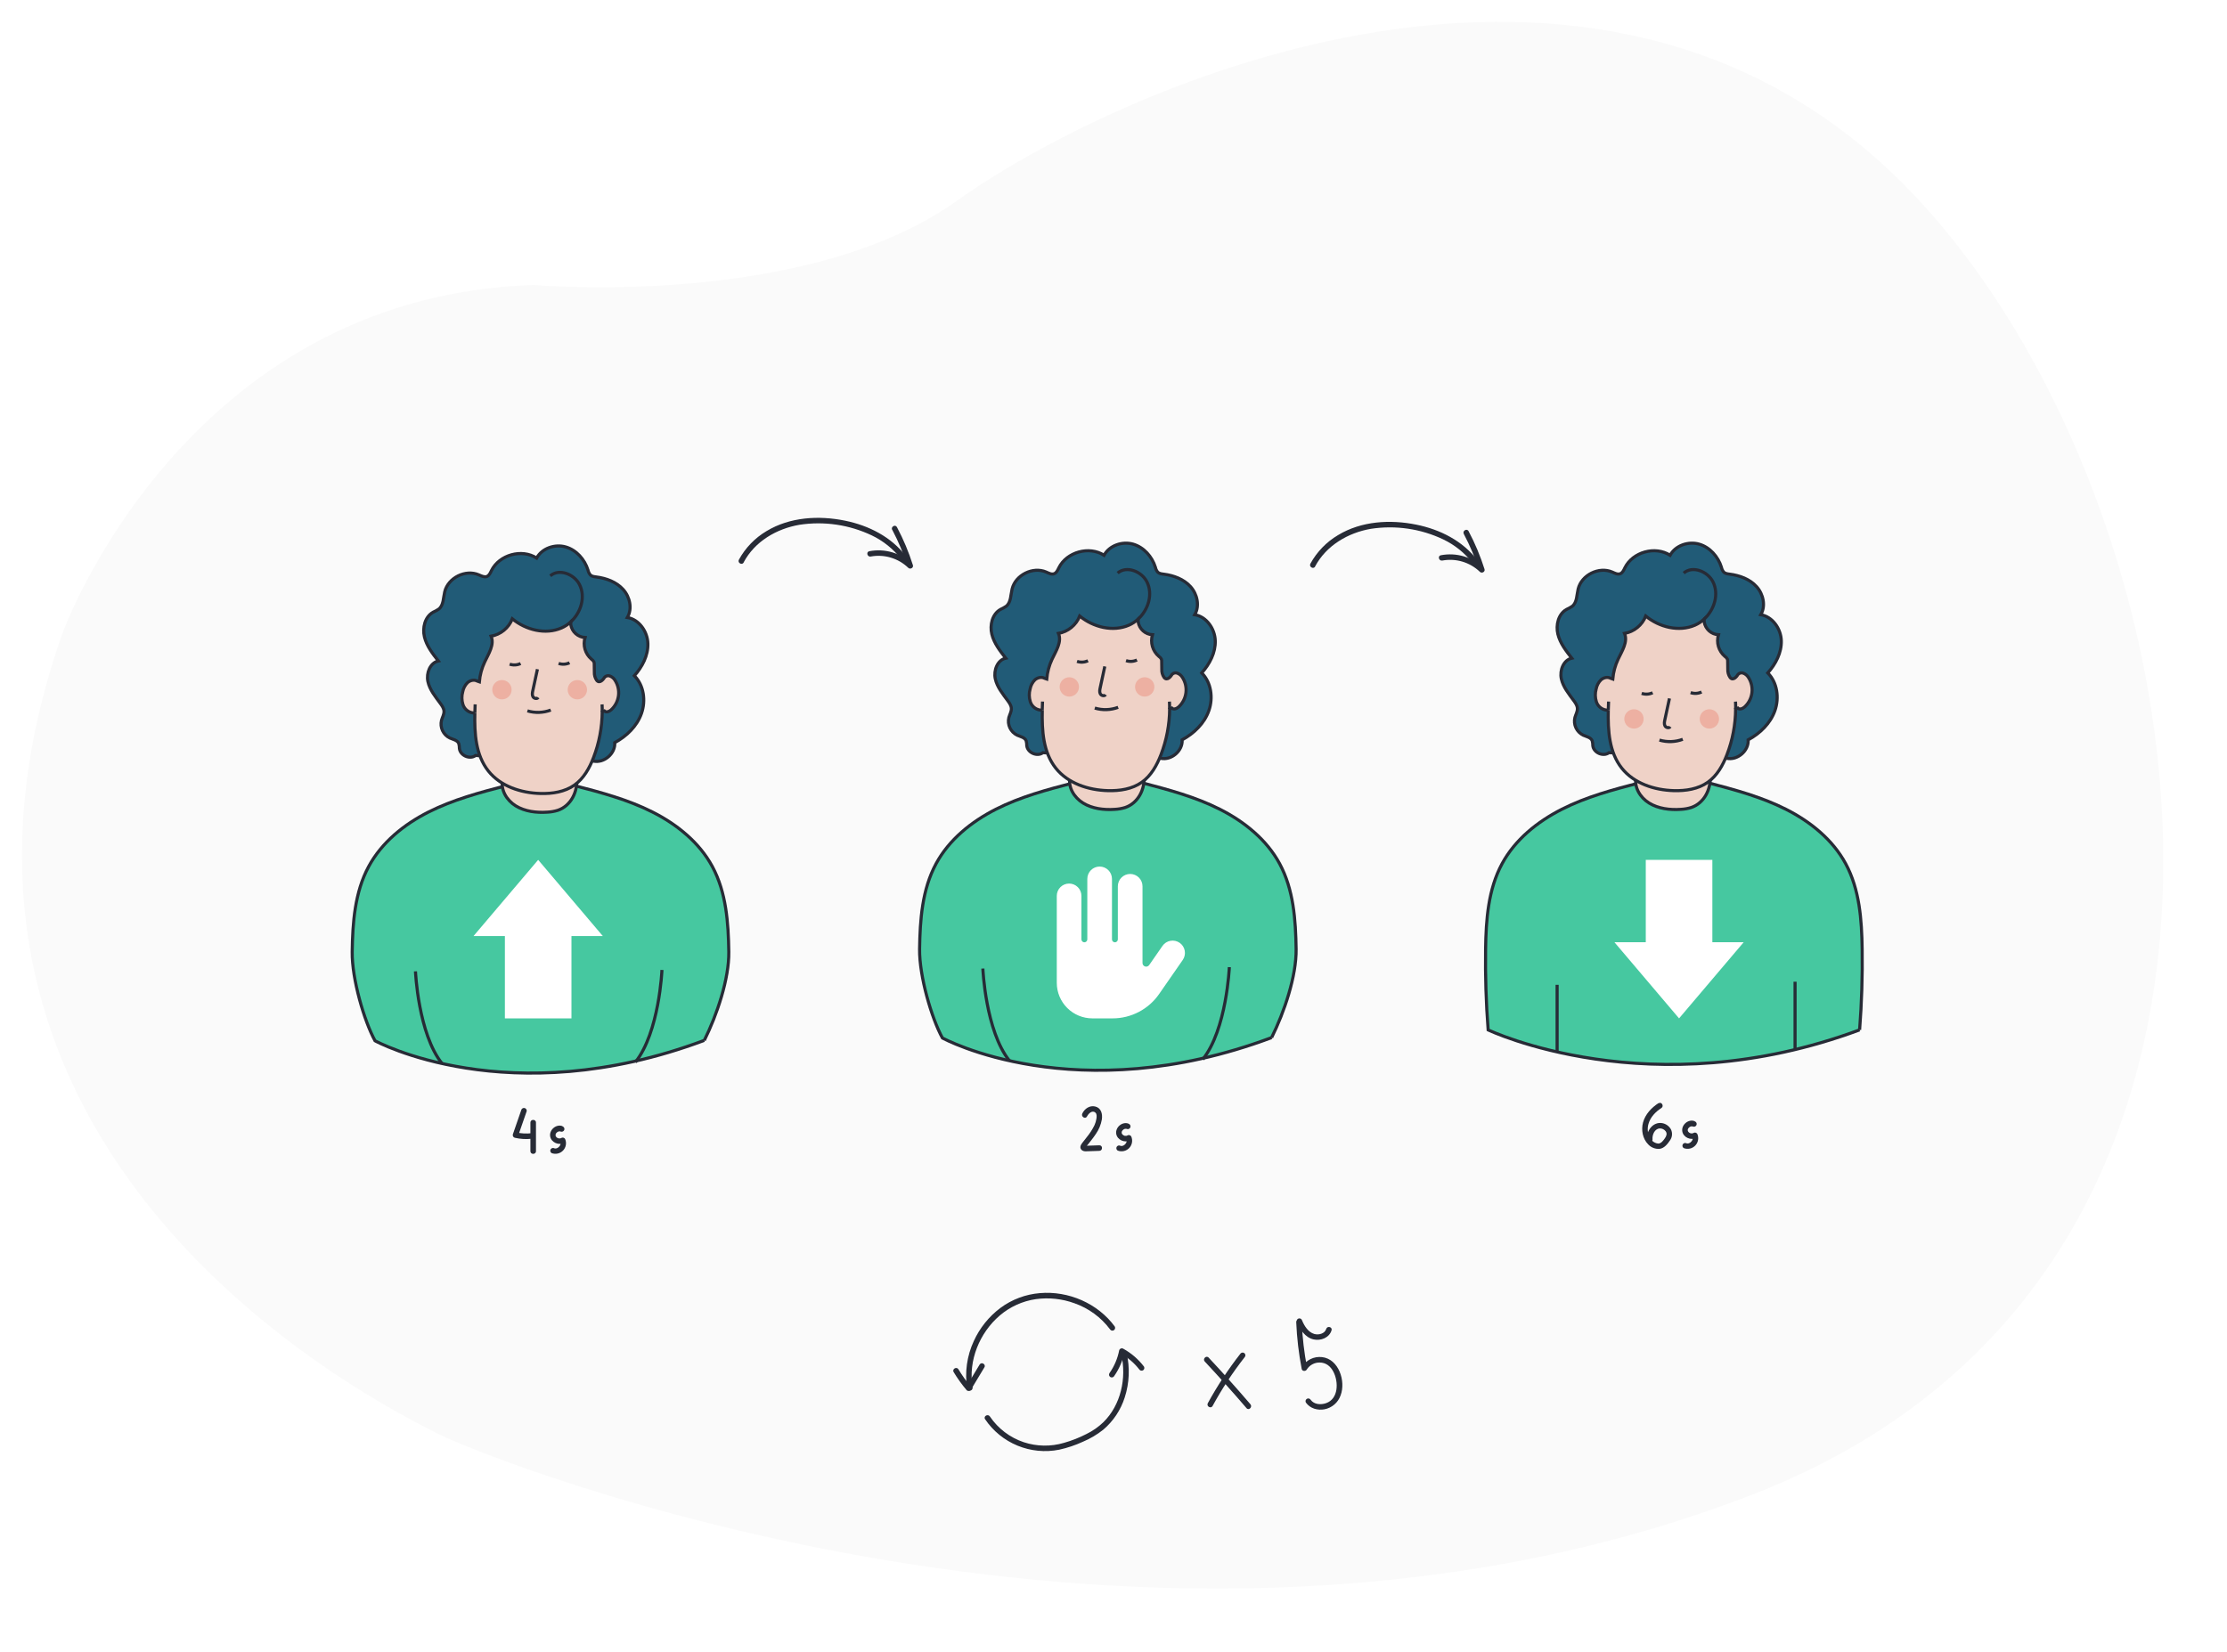 <svg width="1600" height="1187" viewBox="0 0 1600 1187" fill="none" xmlns="http://www.w3.org/2000/svg">
<g filter="url(#filter0_d)">
<path d="M44.73 445.47C44.73 445.47 131.62 203.02 383.46 194.79C383.46 194.79 578.33 212.29 687.22 134.46C796.11 56.63 1131.22 -99.32 1356.74 111.83C1582.26 322.98 1689.97 896.34 1260.09 1063.64C830.21 1230.94 351.09 1039.27 313.45 1019.78C275.81 1000.29 -87.81 822.95 44.73 445.47Z" fill="#FAFAFA"/>
<path d="M534.29 394.14C542.29 379.09 557.91 369.98 574.35 367.14C592.056 364.416 610.173 367.075 626.35 374.77C634.611 378.726 641.84 384.546 647.47 391.77C647.739 392.22 648.173 392.546 648.68 392.679C649.187 392.811 649.725 392.74 650.18 392.48C650.634 392.213 650.965 391.777 651.099 391.268C651.234 390.759 651.163 390.217 650.9 389.76C640.34 375.76 624 367.6 607.08 364.16C588.24 360.32 567.5 361.51 550.73 371.66C542.386 376.604 535.527 383.702 530.87 392.21C529.67 394.46 533.1 396.47 534.3 394.21L534.29 394.14Z" fill="#272B36"/>
<path d="M641.09 370.83C645.544 379.267 649.226 388.089 652.09 397.19L655.41 395.26C651.373 391.382 646.464 388.529 641.096 386.94C635.728 385.352 630.058 385.074 624.56 386.13C622.05 386.61 623.11 390.44 625.56 389.95C630.382 389.057 635.347 389.328 640.043 390.74C644.74 392.153 649.031 394.665 652.56 398.07C653.94 399.4 656.5 398.07 655.88 396.14C652.899 386.707 649.063 377.566 644.42 368.83C643.23 366.57 639.8 368.57 641 370.83H641.09Z" fill="#272B36"/>
<path d="M944.87 397.03C952.87 382.03 968.49 372.87 984.94 370.03C1002.65 367.309 1020.76 369.967 1036.94 377.66C1045.2 381.619 1052.42 387.438 1058.05 394.66C1058.33 395.102 1058.76 395.422 1059.27 395.554C1059.77 395.686 1060.31 395.62 1060.77 395.37C1061.22 395.101 1061.55 394.667 1061.68 394.16C1061.81 393.653 1061.74 393.114 1061.48 392.66C1050.92 378.66 1034.58 370.49 1017.66 367.05C998.82 363.21 978.08 364.4 961.32 374.55C952.971 379.491 946.107 386.589 941.45 395.1C940.25 397.35 943.68 399.36 944.88 397.1L944.87 397.03Z" fill="#272B36"/>
<path d="M1051.67 373.72C1056.14 382.155 1059.85 390.977 1062.73 400.08L1066.04 398.15C1062 394.272 1057.09 391.419 1051.73 389.83C1046.36 388.241 1040.69 387.964 1035.19 389.02C1032.69 389.5 1033.75 393.33 1036.25 392.84C1041.07 391.949 1046.04 392.22 1050.73 393.633C1055.43 395.045 1059.72 397.557 1063.25 400.96C1064.62 402.29 1067.18 400.96 1066.56 399.03C1063.58 389.599 1059.75 380.458 1055.11 371.72C1053.91 369.46 1050.48 371.47 1051.68 373.72H1051.67Z" fill="#272B36"/>
<path d="M805.6 963.36C809.49 980.36 805.31 999.7 792.67 1012.11C789.058 1015.56 784.932 1018.42 780.44 1020.6C775.325 1023.21 769.966 1025.32 764.44 1026.89C754.976 1029.69 744.881 1029.53 735.51 1026.43C725.579 1023.1 717.023 1016.59 711.17 1007.91C709.77 1005.79 706.33 1007.78 707.74 1009.91C713.474 1018.4 721.591 1025.02 731.071 1028.91C740.55 1032.81 750.969 1033.82 761.02 1031.81C766.896 1030.51 772.615 1028.59 778.08 1026.07C783.316 1023.87 788.225 1020.96 792.67 1017.42C799.862 1011.3 805.194 1003.29 808.06 994.29C811.411 983.945 811.885 972.883 809.43 962.29C808.86 959.8 805.03 960.85 805.6 963.35V963.36Z" fill="#272B36"/>
<path d="M698.74 986.9C695.55 967.85 703.74 947.81 718.3 935.37C725.656 929.1 734.628 925.028 744.19 923.62C753.586 922.32 763.156 923.351 772.06 926.62C782.194 930.196 791.043 936.692 797.49 945.29C797.759 945.74 798.193 946.066 798.7 946.199C799.207 946.331 799.745 946.26 800.2 946C800.65 945.731 800.976 945.297 801.109 944.79C801.242 944.283 801.17 943.745 800.91 943.29C788.74 926.63 767.6 917.53 747.13 919.29C736.814 920.12 726.941 923.839 718.64 930.02C710.43 936.208 703.899 944.352 699.64 953.71C694.68 964.388 693.023 976.304 694.88 987.93C695.023 988.436 695.358 988.865 695.815 989.125C696.272 989.385 696.812 989.455 697.32 989.32C697.828 989.177 698.259 988.84 698.52 988.381C698.78 987.922 698.848 987.379 698.71 986.87L698.74 986.9Z" fill="#272B36"/>
<path d="M685.16 976.04C687.916 980.617 691.036 984.964 694.49 989.04C694.706 989.252 694.967 989.413 695.254 989.51C695.541 989.607 695.847 989.637 696.147 989.598C696.448 989.56 696.736 989.453 696.989 989.287C697.242 989.121 697.455 988.9 697.61 988.64L707.24 972.64C708.56 970.45 705.13 968.45 703.81 970.64L694.18 986.64L697.3 986.24C694.074 982.41 691.161 978.327 688.59 974.03C687.28 971.84 683.85 973.83 685.16 976.03V976.04Z" fill="#272B36"/>
<path d="M800.62 978.7C804.207 973.52 806.692 967.659 807.92 961.48L805 962.66C810.231 965.495 814.817 969.383 818.47 974.08C818.748 974.522 819.184 974.842 819.689 974.974C820.195 975.106 820.732 975.04 821.19 974.79C821.64 974.521 821.966 974.087 822.099 973.58C822.232 973.073 822.16 972.534 821.9 972.08C817.878 966.809 812.804 962.433 807 959.23C806.736 959.078 806.442 958.989 806.138 958.969C805.835 958.948 805.531 958.998 805.25 959.112C804.968 959.227 804.717 959.404 804.514 959.631C804.311 959.858 804.163 960.127 804.08 960.42C802.94 966.265 800.589 971.807 797.18 976.69C797.009 976.915 796.888 977.175 796.824 977.45C796.76 977.726 796.756 978.012 796.812 978.29C796.867 978.568 796.981 978.831 797.145 979.061C797.309 979.291 797.521 979.484 797.766 979.627C798.01 979.77 798.282 979.859 798.564 979.888C798.845 979.918 799.13 979.887 799.399 979.799C799.668 979.71 799.915 979.565 800.123 979.374C800.332 979.183 800.498 978.95 800.61 978.69L800.62 978.7Z" fill="#272B36"/>
<path d="M891.39 962.55C882.541 973.821 874.641 985.805 867.77 998.38C866.54 1000.63 869.97 1002.63 871.19 1000.38C877.882 988.101 885.575 976.395 894.19 965.38C894.557 965.006 894.762 964.504 894.762 963.98C894.762 963.457 894.557 962.954 894.19 962.58C893.816 962.211 893.311 962.003 892.785 962.003C892.259 962.003 891.754 962.211 891.38 962.58L891.39 962.55Z" fill="#272B36"/>
<path d="M865.57 968.46C875.81 979.413 885.81 990.58 895.57 1001.96C897.23 1003.96 900.03 1001.09 898.37 999.16C888.623 987.773 878.623 976.603 868.37 965.65C866.63 963.78 863.82 966.59 865.57 968.46Z" fill="#272B36"/>
<path d="M931.29 940.39C931.77 951.601 933.08 962.762 935.21 973.78C935.54 975.5 938.02 975.65 938.83 974.25C939.808 972.677 941.174 971.383 942.798 970.493C944.422 969.603 946.248 969.147 948.1 969.17C952.68 969.17 955.93 971.87 957.98 975.8C961.73 982.97 961.8 995.27 952.65 998.4C948.96 999.66 944.12 999.4 941.65 995.95C941.381 995.5 940.947 995.174 940.44 995.041C939.933 994.908 939.395 994.98 938.94 995.24C938.489 995.507 938.16 995.941 938.026 996.447C937.891 996.954 937.961 997.494 938.22 997.95C941.34 1002.24 946.53 1003.7 951.61 1002.78C954.241 1002.27 956.691 1001.07 958.718 999.319C960.744 997.564 962.276 995.31 963.16 992.78C967.03 982.61 961.86 966.62 949.81 965.27C946.994 964.944 944.143 965.431 941.594 966.671C939.045 967.911 936.903 969.853 935.42 972.27L939.04 972.74C936.99 962.07 935.73 951.264 935.27 940.41C935.16 937.87 931.19 937.86 931.27 940.41L931.29 940.39Z" fill="#272B36"/>
<path d="M931.65 939.9C933.87 945.3 937.65 951.19 943.73 952.56C948.91 953.72 955.01 951.41 956.66 946.04C957.41 943.6 953.59 942.55 952.83 945.04C951.78 948.46 947.4 949.54 944.27 948.65C939.89 947.41 937.1 942.85 935.47 938.9C935.327 938.394 934.992 937.965 934.535 937.705C934.078 937.444 933.538 937.375 933.03 937.51C932.526 937.654 932.099 937.991 931.841 938.448C931.583 938.904 931.514 939.443 931.65 939.95V939.9Z" fill="#272B36"/>
<path d="M913.6 735.67C922.68 717.44 931.48 691.42 931.2 672.04C930.9 651.04 929.35 629.25 919.38 610.74C910.04 593.4 893.96 580.43 876.38 571.55C858.8 562.67 839.6 557.55 820.52 552.55H771.35C752.28 557.48 733.09 562.63 715.5 571.55C697.91 580.47 681.83 593.4 672.5 610.74C662.5 629.25 660.98 651.03 660.68 672.04C660.41 691.42 669.34 721.85 677.08 735.94C677.08 735.94 772.82 788.36 913.61 735.67" fill="#46C8A0"/>
<path d="M913.6 735.67C922.68 717.44 931.48 691.42 931.2 672.04C930.9 651.04 929.35 629.25 919.38 610.74C910.04 593.4 893.96 580.43 876.38 571.55C858.8 562.67 839.6 557.55 820.52 552.55H771.35C752.28 557.48 733.09 562.63 715.5 571.55C697.91 580.47 681.83 593.4 672.5 610.74C662.5 629.25 660.98 651.03 660.68 672.04C660.41 691.42 669.34 721.85 677.08 735.94C677.08 735.94 772.82 788.36 913.61 735.67" stroke="#272B36" stroke-width="2.23" stroke-miterlimit="10"/>
<path d="M821.94 547.75C822.7 556.95 817.81 567.11 808.43 570.3C805.998 571.065 803.477 571.512 800.93 571.63C793.05 572.18 784.75 571.15 778.17 567.12C771.59 563.09 767.17 555.57 768.78 548.44L821.94 547.75Z" fill="#EFD2C7" stroke="#272B36" stroke-width="2.23" stroke-miterlimit="10"/>
<path d="M833.87 534.93C841.55 536.65 849.87 529.53 849.31 521.68C857.83 517.06 865.31 509.85 868.52 500.68C871.73 491.51 870.24 480.46 863.39 473.6C869.1 467.19 873.39 459 873.11 450.42C872.83 441.84 866.83 433.17 858.36 431.75C862.05 425.5 860.23 417.01 855.36 411.61C850.49 406.21 843.22 403.52 836.02 402.61C834.55 402.42 832.96 402.25 831.86 401.26C830.966 400.236 830.359 398.994 830.1 397.66C827.7 390 821.76 383.23 814.04 381.03C806.32 378.83 797.04 381.97 793.21 389.03C782.55 382.17 766.36 386.64 760.74 398.03C759.91 399.7 759.12 401.64 757.39 402.3C755.49 403.04 753.46 401.89 751.6 401.08C742.08 396.98 729.6 403.2 727.15 413.26C726.09 417.62 726.39 422.87 722.91 425.69C721.577 426.578 720.172 427.354 718.71 428.01C712.88 431.34 711 439.21 712.58 445.73C714.16 452.25 718.44 457.73 722.58 463C716.58 464.33 713.77 471.76 715.05 477.75C716.33 483.74 720.45 488.66 724.05 493.58C725.28 495.25 726.52 497.06 726.61 499.13C726.71 501.4 725.41 503.47 724.81 505.66C724.205 508.142 724.47 510.757 725.563 513.068C726.655 515.378 728.507 517.242 730.81 518.35C733.18 519.41 736.25 519.9 737.24 522.35C737.552 523.51 737.704 524.708 737.69 525.91C738.29 530.97 745.21 533.98 749.32 530.91L833.87 534.93Z" fill="#215B77" stroke="#272B36" stroke-width="2.23" stroke-miterlimit="10"/>
<path d="M748.8 500.37C746.903 500.434 745.037 499.875 743.489 498.776C741.941 497.678 740.796 496.102 740.23 494.29C739.297 491.297 739.252 488.098 740.1 485.08C740.563 482.628 741.751 480.37 743.51 478.6C745.35 476.94 748.2 476.22 750.38 477.4L752.02 477.98C752.451 473.047 753.751 468.23 755.86 463.75C758.68 457.75 763.03 451.27 760.46 445.19C763.856 444.588 767.041 443.128 769.712 440.946C772.383 438.765 774.452 435.937 775.72 432.73C785.48 440.73 799.51 444.29 811.07 439.27C813.517 438.193 815.765 436.713 817.72 434.89V436.95C818.125 439.428 819.366 441.693 821.236 443.368C823.106 445.043 825.493 446.029 828 446.16C827.172 448.901 827.158 451.823 827.961 454.571C828.763 457.32 830.347 459.775 832.52 461.64C833.301 462.143 833.947 462.829 834.4 463.64C834.569 464.173 834.643 464.731 834.62 465.29L834.7 470.99C834.588 473.069 835.168 475.126 836.35 476.84C838.64 479.75 841.49 475.5 841.49 475.5C841.865 474.75 842.495 474.159 843.266 473.831C844.037 473.503 844.9 473.46 845.7 473.71C847.293 474.267 848.641 475.364 849.51 476.81C851.641 480.116 852.53 484.071 852.019 487.971C851.508 491.871 849.63 495.464 846.72 498.11C845.35 499.28 843.14 500.17 841.9 498.86L840.34 499.51C840.245 510.741 838.135 521.864 834.11 532.35C831.18 539.95 827.04 547.43 820.39 552.14C813.39 557.08 804.5 558.42 795.96 558.19C781.96 557.82 767.25 553.02 758.52 542.02C749.44 530.59 748.52 515.16 748.84 500.32" fill="#EFD2C7"/>
<path d="M748.8 500.37C746.903 500.434 745.037 499.875 743.489 498.776C741.941 497.678 740.796 496.102 740.23 494.29C739.297 491.297 739.252 488.098 740.1 485.08C740.563 482.628 741.751 480.37 743.51 478.6C745.35 476.94 748.2 476.22 750.38 477.4L752.02 477.98C752.451 473.047 753.751 468.23 755.86 463.75C758.68 457.75 763.03 451.27 760.46 445.19C763.856 444.588 767.041 443.128 769.712 440.946C772.383 438.765 774.452 435.937 775.72 432.73C785.48 440.73 799.51 444.29 811.07 439.27C813.517 438.193 815.765 436.713 817.72 434.89V436.95C818.125 439.428 819.366 441.693 821.236 443.368C823.106 445.043 825.493 446.029 828 446.16C827.172 448.901 827.158 451.823 827.961 454.571C828.763 457.32 830.347 459.775 832.52 461.64C833.301 462.143 833.947 462.829 834.4 463.64C834.569 464.173 834.643 464.731 834.62 465.29L834.7 470.99C834.588 473.069 835.168 475.126 836.35 476.84C838.64 479.75 841.49 475.5 841.49 475.5C841.865 474.75 842.495 474.159 843.266 473.831C844.037 473.503 844.9 473.46 845.7 473.71C847.293 474.267 848.641 475.364 849.51 476.81C851.641 480.116 852.53 484.071 852.019 487.971C851.508 491.871 849.63 495.464 846.72 498.11C845.35 499.28 843.14 500.17 841.9 498.86L840.34 499.51C840.245 510.741 838.135 521.864 834.11 532.35C831.18 539.95 827.04 547.43 820.39 552.14C813.39 557.08 804.5 558.42 795.96 558.19C781.96 557.82 767.25 553.02 758.52 542.02C749.44 530.59 748.52 515.16 748.84 500.32" stroke="#272B36" stroke-width="2.23" stroke-miterlimit="10"/>
<path d="M793.75 468.91L790.42 484.37C790.11 485.81 789.83 487.37 790.55 488.67C791.27 489.97 793.48 490.47 794.29 489.23" stroke="#272B36" stroke-width="2.23" stroke-miterlimit="10"/>
<path d="M786.55 498.85C792.051 500.508 797.944 500.322 803.33 498.32" stroke="#272B36" stroke-width="2.23" stroke-miterlimit="10"/>
<path d="M773.81 465.29C776.384 466.176 779.204 466.015 781.66 464.84" stroke="#272B36" stroke-width="2.23" stroke-miterlimit="10"/>
<path d="M809 464.75C811.575 465.631 814.393 465.469 816.85 464.3" stroke="#272B36" stroke-width="2.23" stroke-miterlimit="10"/>
<path d="M840.3 499.56C840.3 497.77 840.3 495.99 840.19 494.21Z" fill="#F9F9F9"/>
<path d="M840.3 499.56C840.3 497.77 840.3 495.99 840.19 494.21" stroke="#272B36" stroke-width="2.23" stroke-miterlimit="10"/>
<path d="M749 494.17C748.92 496.22 748.84 498.29 748.79 500.37Z" fill="#F9F9F9"/>
<path d="M749 494.17C748.92 496.22 748.84 498.29 748.79 500.37" stroke="#272B36" stroke-width="2.23" stroke-miterlimit="10"/>
<path d="M817.72 434.89C825.04 428.11 828.48 416.95 823.98 408.09C820.17 400.57 809.32 396.29 802.98 401.83" stroke="#272B36" stroke-width="2.23" stroke-miterlimit="10"/>
<path d="M768.25 490.6C772.088 490.6 775.2 487.488 775.2 483.65C775.2 479.812 772.088 476.7 768.25 476.7C764.412 476.7 761.3 479.812 761.3 483.65C761.3 487.488 764.412 490.6 768.25 490.6Z" fill="#EDB0A2"/>
<path d="M822.43 490.6C826.268 490.6 829.38 487.488 829.38 483.65C829.38 479.812 826.268 476.7 822.43 476.7C818.592 476.7 815.48 479.812 815.48 483.65C815.48 487.488 818.592 490.6 822.43 490.6Z" fill="#EDB0A2"/>
<path d="M1336.05 730.13C1337.55 710.796 1338.16 691.433 1337.88 672.04C1337.58 651.04 1336.03 629.25 1326.06 610.74C1316.72 593.4 1300.64 580.43 1283.06 571.55C1265.48 562.67 1246.29 557.55 1227.21 552.55H1178C1158.92 557.48 1139.73 562.63 1122.15 571.55C1104.57 580.47 1088.48 593.4 1079.15 610.74C1069.15 629.25 1067.63 651.03 1067.33 672.04C1067.05 691.42 1067.66 710.783 1069.16 730.13C1069.16 730.13 1185.75 785.98 1336.03 730.13" fill="#46C8A0"/>
<path d="M1336.05 730.13C1337.55 710.796 1338.16 691.433 1337.88 672.04C1337.58 651.04 1336.03 629.25 1326.06 610.74C1316.72 593.4 1300.64 580.43 1283.06 571.55C1265.48 562.67 1246.29 557.55 1227.21 552.55H1178C1158.92 557.48 1139.73 562.63 1122.15 571.55C1104.57 580.47 1088.48 593.4 1079.15 610.74C1069.15 629.25 1067.63 651.03 1067.33 672.04C1067.05 691.42 1067.66 710.783 1069.16 730.13C1069.16 730.13 1185.75 785.98 1336.03 730.13" stroke="#272B36" stroke-width="2.23" stroke-miterlimit="10"/>
<path d="M1228.62 547.75C1229.38 556.95 1224.49 567.11 1215.11 570.3C1212.68 571.064 1210.16 571.511 1207.61 571.63C1199.73 572.18 1191.43 571.15 1184.85 567.12C1178.27 563.09 1173.85 555.57 1175.46 548.44L1228.62 547.75Z" fill="#EFD2C7" stroke="#272B36" stroke-width="2.23" stroke-miterlimit="10"/>
<path d="M1240.55 534.93C1248.23 536.65 1256.55 529.53 1255.98 521.68C1264.51 517.06 1271.98 509.85 1275.2 500.68C1278.42 491.51 1276.92 480.46 1270.06 473.6C1275.78 467.19 1280.06 459 1279.79 450.42C1279.52 441.84 1273.51 433.17 1265.04 431.75C1268.73 425.5 1266.91 417.01 1262.04 411.61C1257.17 406.21 1249.9 403.52 1242.69 402.61C1241.23 402.42 1239.69 402.25 1238.54 401.26C1237.65 400.236 1237.04 398.994 1236.78 397.66C1234.38 390 1228.44 383.23 1220.72 381.03C1213 378.83 1203.72 381.97 1199.89 389.03C1189.23 382.17 1173.04 386.64 1167.41 398.03C1166.59 399.7 1165.8 401.64 1164.07 402.3C1162.17 403.04 1160.14 401.89 1158.27 401.08C1148.76 396.98 1136.27 403.2 1133.83 413.26C1132.77 417.62 1133.07 422.87 1129.59 425.69C1128.26 426.578 1126.85 427.354 1125.39 428.01C1119.56 431.34 1117.67 439.21 1119.26 445.73C1120.85 452.25 1125.12 457.73 1129.26 463C1123.26 464.33 1120.45 471.76 1121.73 477.75C1123.01 483.74 1127.13 488.66 1130.73 493.58C1131.96 495.25 1133.2 497.06 1133.29 499.13C1133.39 501.4 1132.09 503.47 1131.49 505.66C1130.88 508.142 1131.15 510.757 1132.24 513.068C1133.33 515.378 1135.19 517.242 1137.49 518.35C1139.86 519.41 1142.93 519.9 1143.92 522.35C1144.23 523.511 1144.38 524.709 1144.37 525.91C1144.96 530.97 1151.89 533.98 1155.99 530.91L1240.55 534.93Z" fill="#215B77" stroke="#272B36" stroke-width="2.23" stroke-miterlimit="10"/>
<path d="M1155.48 500.37C1153.58 500.434 1151.72 499.875 1150.17 498.776C1148.62 497.678 1147.48 496.102 1146.91 494.29C1145.97 491.298 1145.93 488.097 1146.78 485.08C1147.24 482.628 1148.43 480.37 1150.19 478.6C1152.03 476.94 1154.88 476.22 1157.06 477.4L1158.7 477.98C1159.13 473.046 1160.43 468.228 1162.54 463.75C1165.36 457.75 1169.71 451.27 1167.14 445.19C1170.54 444.588 1173.72 443.128 1176.39 440.946C1179.06 438.765 1181.13 435.937 1182.4 432.73C1192.16 440.73 1206.18 444.29 1217.75 439.27C1220.19 438.196 1222.44 436.715 1224.39 434.89V436.95C1224.79 439.423 1226.03 441.684 1227.89 443.359C1229.76 445.034 1232.14 446.022 1234.64 446.16C1233.81 448.901 1233.8 451.823 1234.6 454.571C1235.4 457.32 1236.99 459.775 1239.16 461.64C1239.94 462.14 1240.58 462.828 1241.03 463.64C1241.21 464.171 1241.29 464.731 1241.26 465.29L1241.33 470.99C1241.23 473.069 1241.81 475.125 1242.99 476.84C1245.28 479.75 1248.13 475.5 1248.13 475.5C1248.5 474.749 1249.13 474.156 1249.9 473.828C1250.68 473.5 1251.54 473.458 1252.34 473.71C1253.93 474.267 1255.28 475.364 1256.15 476.81C1258.28 480.116 1259.17 484.071 1258.66 487.971C1258.15 491.871 1256.27 495.464 1253.36 498.11C1251.99 499.28 1249.78 500.17 1248.54 498.86L1246.98 499.51C1246.88 510.742 1244.77 521.865 1240.74 532.35C1237.82 539.95 1233.67 547.43 1227.03 552.14C1220.03 557.08 1211.14 558.42 1202.6 558.19C1188.6 557.82 1173.89 553.02 1165.16 542.02C1156.08 530.59 1155.16 515.16 1155.48 500.32" fill="#EFD2C7"/>
<path d="M1155.48 500.37C1153.58 500.434 1151.72 499.875 1150.17 498.776C1148.62 497.678 1147.48 496.102 1146.91 494.29C1145.97 491.298 1145.93 488.097 1146.78 485.08C1147.24 482.628 1148.43 480.37 1150.19 478.6C1152.03 476.94 1154.88 476.22 1157.06 477.4L1158.7 477.98C1159.13 473.046 1160.43 468.228 1162.54 463.75C1165.36 457.75 1169.71 451.27 1167.14 445.19C1170.54 444.588 1173.72 443.128 1176.39 440.946C1179.06 438.765 1181.13 435.937 1182.4 432.73C1192.16 440.73 1206.18 444.29 1217.75 439.27C1220.19 438.196 1222.44 436.715 1224.39 434.89V436.95C1224.79 439.423 1226.03 441.684 1227.89 443.359C1229.76 445.034 1232.14 446.022 1234.64 446.16C1233.81 448.901 1233.8 451.823 1234.6 454.571C1235.4 457.32 1236.99 459.775 1239.16 461.64C1239.94 462.14 1240.58 462.828 1241.03 463.64C1241.21 464.171 1241.29 464.731 1241.26 465.29L1241.33 470.99C1241.23 473.069 1241.81 475.125 1242.99 476.84C1245.28 479.75 1248.13 475.5 1248.13 475.5C1248.5 474.749 1249.13 474.156 1249.9 473.828C1250.68 473.5 1251.54 473.458 1252.34 473.71C1253.93 474.267 1255.28 475.364 1256.15 476.81C1258.28 480.116 1259.17 484.071 1258.66 487.971C1258.15 491.871 1256.27 495.464 1253.36 498.11C1251.99 499.28 1249.78 500.17 1248.54 498.86L1246.98 499.51C1246.88 510.742 1244.77 521.865 1240.74 532.35C1237.82 539.95 1233.67 547.43 1227.03 552.14C1220.03 557.08 1211.14 558.42 1202.6 558.19C1188.6 557.82 1173.89 553.02 1165.16 542.02C1156.08 530.59 1155.16 515.16 1155.48 500.32" stroke="#272B36" stroke-width="2.23" stroke-miterlimit="10"/>
<path d="M1199.43 491.91L1196.1 507.37C1195.79 508.81 1195.5 510.37 1196.23 511.67C1196.96 512.97 1199.16 513.47 1199.97 512.23" stroke="#272B36" stroke-width="2.23" stroke-miterlimit="10"/>
<path d="M1192.23 521.85C1197.73 523.496 1203.62 523.3 1209 521.29" stroke="#272B36" stroke-width="2.23" stroke-miterlimit="10"/>
<path d="M1179.49 488.29C1182.06 489.176 1184.88 489.015 1187.34 487.84" stroke="#272B36" stroke-width="2.23" stroke-miterlimit="10"/>
<path d="M1214.65 487.75C1217.23 488.631 1220.04 488.469 1222.5 487.3" stroke="#272B36" stroke-width="2.23" stroke-miterlimit="10"/>
<path d="M1247 499.56C1247 497.77 1247 495.99 1246.89 494.21Z" fill="#F9F9F9"/>
<path d="M1247 499.56C1247 497.77 1247 495.99 1246.89 494.21" stroke="#272B36" stroke-width="2.23" stroke-miterlimit="10"/>
<path d="M1155.69 494.17C1155.61 496.22 1155.53 498.29 1155.48 500.37Z" fill="#F9F9F9"/>
<path d="M1155.69 494.17C1155.61 496.22 1155.53 498.29 1155.48 500.37" stroke="#272B36" stroke-width="2.23" stroke-miterlimit="10"/>
<path d="M1224.39 434.89C1231.72 428.11 1235.16 416.95 1230.66 408.09C1226.85 400.57 1216 396.29 1209.66 401.83" stroke="#272B36" stroke-width="2.23" stroke-miterlimit="10"/>
<path d="M1118.72 697.73V745.97" stroke="#272B36" stroke-width="2.23" stroke-miterlimit="10"/>
<path d="M1289.67 695.51V743.74" stroke="#272B36" stroke-width="2.23" stroke-miterlimit="10"/>
<path d="M1173.93 513.6C1177.77 513.6 1180.88 510.488 1180.88 506.65C1180.88 502.812 1177.77 499.7 1173.93 499.7C1170.09 499.7 1166.98 502.812 1166.98 506.65C1166.98 510.488 1170.09 513.6 1173.93 513.6Z" fill="#EDB0A2"/>
<path d="M1228.11 513.6C1231.95 513.6 1235.06 510.488 1235.06 506.65C1235.06 502.812 1231.95 499.7 1228.11 499.7C1224.27 499.7 1221.16 502.812 1221.16 506.65C1221.16 510.488 1224.27 513.6 1228.11 513.6Z" fill="#EDB0A2"/>
<path d="M706.14 686.04C706.14 686.04 708 730.83 725.22 752.29" stroke="#272B36" stroke-width="2.23" stroke-miterlimit="10"/>
<path d="M883.22 685.04C883.22 685.04 881.32 729.83 864.14 751.29" stroke="#272B36" stroke-width="2.23" stroke-miterlimit="10"/>
<path d="M506 737.68C515.08 719.45 523.88 693.43 523.61 674.05C523.31 653.05 521.76 631.26 511.79 612.75C502.45 595.41 486.37 582.44 468.79 573.56C451.21 564.68 432.01 559.56 412.94 554.61H363.72C344.64 559.53 325.45 564.69 307.86 573.56C290.27 582.43 274.2 595.41 264.86 612.75C254.86 631.26 253.34 653.04 253.04 674.05C252.76 693.43 261.69 723.86 269.43 737.95C269.43 737.95 365.18 790.37 505.96 737.68" fill="#46C8A0"/>
<path d="M506 737.68C515.08 719.45 523.88 693.43 523.61 674.05C523.31 653.05 521.76 631.26 511.79 612.75C502.45 595.41 486.37 582.44 468.79 573.56C451.21 564.68 432.01 559.56 412.94 554.61H363.72C344.64 559.53 325.45 564.69 307.86 573.56C290.27 582.43 274.2 595.41 264.86 612.75C254.86 631.26 253.34 653.04 253.04 674.05C252.76 693.43 261.69 723.86 269.43 737.95C269.43 737.95 365.18 790.37 505.96 737.68" stroke="#272B36" stroke-width="2.23" stroke-miterlimit="10"/>
<path d="M414.31 549.76C415.06 558.96 410.18 569.12 400.79 572.32C398.357 573.077 395.836 573.521 393.29 573.64C385.41 574.19 377.12 573.17 370.54 569.13C363.96 565.09 359.54 557.58 361.15 550.45L414.31 549.76Z" fill="#EFD2C7" stroke="#272B36" stroke-width="2.23" stroke-miterlimit="10"/>
<path d="M426.24 536.94C433.91 538.66 442.24 531.54 441.67 523.69C450.19 519.07 457.67 511.86 460.88 502.69C464.09 493.52 462.6 482.47 455.75 475.61C461.47 469.2 465.75 461.01 465.47 452.43C465.19 443.85 459.19 435.18 450.72 433.76C454.42 427.51 452.59 419.02 447.72 413.62C442.85 408.22 435.58 405.53 428.37 404.62C426.9 404.43 425.31 404.26 424.22 403.27C423.327 402.244 422.717 401.003 422.45 399.67C420.05 392.01 414.12 385.24 406.39 383.04C398.66 380.84 389.39 383.98 385.56 391.04C374.91 384.18 358.72 388.65 353.09 400.04C352.27 401.71 351.48 403.65 349.74 404.31C348 404.97 345.82 403.9 343.95 403.09C334.44 398.99 321.95 405.21 319.51 415.27C318.45 419.63 318.75 424.88 315.27 427.7C313.933 428.588 312.525 429.364 311.06 430.02C305.24 433.35 303.35 441.22 304.94 447.74C306.53 454.26 310.79 459.74 314.94 465.01C308.94 466.34 306.13 473.77 307.42 479.76C308.71 485.75 312.81 490.67 316.42 495.59C317.66 497.26 318.89 499.07 318.99 501.14C319.09 503.41 317.79 505.48 317.19 507.67C316.583 510.152 316.848 512.768 317.94 515.079C319.032 517.389 320.886 519.254 323.19 520.36C325.55 521.42 328.63 521.91 329.61 524.36C329.922 525.52 330.074 526.718 330.06 527.92C330.66 532.98 337.58 535.99 341.69 532.92L426.24 536.94Z" fill="#215B77" stroke="#272B36" stroke-width="2.23" stroke-miterlimit="10"/>
<path d="M341.17 502.38C339.272 502.444 337.405 501.882 335.857 500.782C334.308 499.682 333.164 498.104 332.6 496.29C331.664 493.298 331.615 490.099 332.46 487.08C332.927 484.629 334.115 482.373 335.87 480.6C337.71 478.94 340.57 478.22 342.75 479.4L344.39 479.98C344.816 475.046 346.116 470.228 348.23 465.75C351.04 459.75 355.39 453.27 352.83 447.2C356.225 446.596 359.409 445.133 362.078 442.95C364.748 440.767 366.814 437.937 368.08 434.73C377.85 442.73 391.87 446.29 403.43 441.27C405.879 440.198 408.128 438.717 410.08 436.89V438.95C410.484 441.423 411.72 443.684 413.584 445.359C415.448 447.034 417.828 448.022 420.33 448.16C419.5 450.9 419.484 453.822 420.285 456.57C421.085 459.319 422.668 461.775 424.84 463.64C425.63 464.154 426.277 464.859 426.72 465.69C426.889 466.223 426.963 466.781 426.94 467.34L427.02 473.04C426.918 475.118 427.497 477.172 428.67 478.89C430.96 481.8 433.82 477.55 433.82 477.55C434.194 476.799 434.823 476.206 435.595 475.878C436.367 475.55 437.23 475.508 438.03 475.76C439.623 476.317 440.971 477.414 441.84 478.86C443.97 482.167 444.857 486.123 444.344 490.023C443.832 493.923 441.952 497.515 439.04 500.16C437.68 501.34 435.46 502.22 434.22 500.91L432.67 501.56C432.567 512.791 430.454 523.914 426.43 534.4C423.51 542 419.36 549.48 412.72 554.19C405.72 559.13 396.82 560.47 388.29 560.24C374.29 559.87 359.58 555.07 350.85 544.07C341.77 532.64 340.8 517.21 341.17 502.37" fill="#EFD2C7"/>
<path d="M341.17 502.38C339.272 502.444 337.405 501.882 335.857 500.782C334.308 499.682 333.164 498.104 332.6 496.29C331.664 493.298 331.615 490.099 332.46 487.08C332.927 484.629 334.115 482.373 335.87 480.6C337.71 478.94 340.57 478.22 342.75 479.4L344.39 479.98C344.816 475.046 346.116 470.228 348.23 465.75C351.04 459.75 355.39 453.27 352.83 447.2C356.225 446.596 359.409 445.133 362.078 442.95C364.748 440.767 366.814 437.937 368.08 434.73C377.85 442.73 391.87 446.29 403.43 441.27C405.879 440.198 408.128 438.717 410.08 436.89V438.95C410.484 441.423 411.72 443.684 413.584 445.359C415.448 447.034 417.828 448.022 420.33 448.16C419.5 450.9 419.484 453.822 420.285 456.57C421.085 459.319 422.668 461.775 424.84 463.64C425.63 464.154 426.277 464.859 426.72 465.69C426.889 466.223 426.963 466.781 426.94 467.34L427.02 473.04C426.918 475.118 427.497 477.172 428.67 478.89C430.96 481.8 433.82 477.55 433.82 477.55C434.194 476.799 434.823 476.206 435.595 475.878C436.367 475.55 437.23 475.508 438.03 475.76C439.623 476.317 440.971 477.414 441.84 478.86C443.97 482.167 444.857 486.123 444.344 490.023C443.832 493.923 441.952 497.515 439.04 500.16C437.68 501.34 435.46 502.22 434.22 500.91L432.67 501.56C432.567 512.791 430.454 523.914 426.43 534.4C423.51 542 419.36 549.48 412.72 554.19C405.72 559.13 396.82 560.47 388.29 560.24C374.29 559.87 359.58 555.07 350.85 544.07C341.77 532.64 340.8 517.21 341.17 502.37" stroke="#272B36" stroke-width="2.23" stroke-miterlimit="10"/>
<path d="M386.12 470.92L382.79 486.38C382.48 487.82 382.19 489.38 382.91 490.68C383.63 491.98 385.85 492.48 386.65 491.24" stroke="#272B36" stroke-width="2.23" stroke-miterlimit="10"/>
<path d="M378.92 500.86C384.426 502.506 390.319 502.305 395.7 500.29" stroke="#272B36" stroke-width="2.23" stroke-miterlimit="10"/>
<path d="M366.18 467.29C368.751 468.176 371.567 468.014 374.02 466.84" stroke="#272B36" stroke-width="2.23" stroke-miterlimit="10"/>
<path d="M401.34 466.76C403.912 467.641 406.726 467.48 409.18 466.31" stroke="#272B36" stroke-width="2.23" stroke-miterlimit="10"/>
<path d="M432.67 501.57C432.67 499.78 432.67 498 432.56 496.22Z" fill="#F9F9F9"/>
<path d="M432.67 501.57C432.67 499.78 432.67 498 432.56 496.22" stroke="#272B36" stroke-width="2.23" stroke-miterlimit="10"/>
<path d="M341.38 496.18C341.3 498.23 341.22 500.3 341.17 502.38Z" fill="#F9F9F9"/>
<path d="M341.38 496.18C341.3 498.23 341.22 500.3 341.17 502.38" stroke="#272B36" stroke-width="2.23" stroke-miterlimit="10"/>
<path d="M410.08 436.9C417.41 430.12 420.84 418.96 416.35 410.1C412.54 402.58 401.68 398.3 395.35 403.84" stroke="#272B36" stroke-width="2.23" stroke-miterlimit="10"/>
<path d="M360.62 492.61C364.459 492.61 367.57 489.498 367.57 485.66C367.57 481.822 364.459 478.71 360.62 478.71C356.782 478.71 353.67 481.822 353.67 485.66C353.67 489.498 356.782 492.61 360.62 492.61Z" fill="#EDB0A2"/>
<path d="M414.8 492.61C418.638 492.61 421.75 489.498 421.75 485.66C421.75 481.822 418.638 478.71 414.8 478.71C410.962 478.71 407.85 481.822 407.85 485.66C407.85 489.498 410.962 492.61 414.8 492.61Z" fill="#EDB0A2"/>
<path d="M298.5 688.05C298.5 688.05 300.41 732.84 317.59 754.3" stroke="#272B36" stroke-width="2.23" stroke-miterlimit="10"/>
<path d="M475.59 687.05C475.59 687.05 473.69 731.84 456.5 753.3" stroke="#272B36" stroke-width="2.23" stroke-miterlimit="10"/>
<path d="M433.1 662.68L386.65 607.93L340.2 662.68H362.74V721.85H410.57V662.68H433.1Z" fill="white"/>
<path d="M1159.88 667.1L1206.33 721.85L1252.78 667.1H1230.25V607.93H1182.42V667.1H1159.88Z" fill="white"/>
<path d="M849.75 679.87L832.75 704.38C829.005 709.77 824.012 714.175 818.196 717.217C812.38 720.259 805.914 721.849 799.35 721.85H784.81C778.032 721.847 771.532 719.154 766.739 714.361C761.947 709.568 759.253 703.068 759.25 696.29V633.81C759.253 631.462 760.187 629.211 761.849 627.551C763.51 625.892 765.762 624.96 768.11 624.96C770.457 624.96 772.708 625.892 774.368 627.552C776.028 629.212 776.96 631.463 776.96 633.81V665.07C776.963 665.629 777.186 666.164 777.581 666.559C777.976 666.954 778.511 667.177 779.07 667.18V667.18C779.631 667.18 780.168 666.958 780.566 666.563C780.963 666.167 781.187 665.631 781.19 665.07V621.6C781.19 619.252 782.122 617 783.782 615.339C785.441 613.677 787.692 612.743 790.04 612.74V612.74C792.39 612.74 794.644 613.673 796.305 615.335C797.967 616.997 798.9 619.25 798.9 621.6V665.07C798.9 665.63 799.122 666.166 799.518 666.562C799.914 666.958 800.451 667.18 801.01 667.18C801.57 667.18 802.106 666.958 802.502 666.562C802.898 666.166 803.12 665.63 803.12 665.07V626.92C803.12 625.756 803.349 624.604 803.795 623.529C804.24 622.454 804.892 621.478 805.715 620.655C806.538 619.832 807.515 619.18 808.59 618.734C809.664 618.289 810.817 618.06 811.98 618.06V618.06C813.144 618.06 814.296 618.289 815.371 618.734C816.446 619.18 817.422 619.832 818.245 620.655C819.068 621.478 819.72 622.454 820.166 623.529C820.611 624.604 820.84 625.756 820.84 626.92V682.04C820.84 682.6 821.019 683.146 821.351 683.597C821.683 684.048 822.15 684.382 822.684 684.549C823.219 684.717 823.793 684.709 824.323 684.528C824.852 684.346 825.311 684 825.63 683.54L835.2 669.76C836.541 667.831 838.593 666.513 840.905 666.097C843.218 665.681 845.601 666.2 847.53 667.54C849.459 668.881 850.777 670.933 851.193 673.245C851.61 675.558 851.09 677.94 849.75 679.87V679.87Z" fill="white"/>
<path d="M374.58 787.51L368.45 805.2C368.314 805.706 368.383 806.246 368.641 806.702C368.899 807.159 369.326 807.495 369.83 807.64C373.806 808.573 377.912 808.817 381.97 808.36C382.501 808.36 383.009 808.149 383.384 807.774C383.759 807.399 383.97 806.89 383.97 806.36C383.97 805.83 383.759 805.321 383.384 804.946C383.009 804.571 382.501 804.36 381.97 804.36C378.271 804.813 374.522 804.617 370.89 803.78L372.27 806.22L378.41 788.54C378.486 788.055 378.381 787.559 378.115 787.146C377.85 786.733 377.441 786.433 376.968 786.302C376.495 786.171 375.99 786.219 375.549 786.436C375.109 786.653 374.764 787.025 374.58 787.48V787.51Z" fill="#272B36"/>
<path d="M381.07 796.72V817.29C381.07 819.85 385.07 819.85 385.07 817.29V796.72C385.07 794.17 381.07 794.16 381.07 796.72Z" fill="#272B36"/>
<path d="M404.12 799.29C399.59 797.58 394.49 801.98 395.27 806.65C395.99 811.03 401.55 813.43 405.27 811.21L402.56 810.5C402.62 810.61 402.67 810.72 402.72 810.83C402.64 810.64 402.64 810.65 402.72 810.83C402.8 811.01 402.83 811.63 402.81 811.17C402.81 811.41 402.81 811.63 402.81 811.87C402.81 811.98 402.81 812.1 402.73 812.21C402.65 812.32 402.47 812.97 402.63 812.59C402.56 812.755 402.48 812.915 402.39 813.07C402.27 813.29 402.14 813.49 402 813.7C402.21 813.39 401.78 813.95 401.73 814.01C401.68 814.07 401.37 814.35 401.19 814.52C401.01 814.69 401 814.68 401.19 814.52L400.89 814.73C400.736 814.83 400.575 814.92 400.41 815L400.09 815.16C400.29 815.07 400.28 815.07 400.09 815.16C399.9 815.25 399.64 815.29 399.41 815.34C399.86 815.25 399.17 815.34 399.06 815.34H398.71C398.94 815.34 398.95 815.34 398.71 815.34C398.64 815.34 397.97 815.08 398.32 815.24C397.865 814.98 397.327 814.908 396.82 815.041C396.313 815.174 395.879 815.5 395.61 815.95C395.347 816.405 395.274 816.947 395.407 817.456C395.539 817.965 395.868 818.401 396.32 818.67C397.722 819.205 399.251 819.313 400.714 818.981C402.177 818.65 403.51 817.893 404.544 816.806C405.579 815.719 406.269 814.351 406.528 812.873C406.787 811.395 406.603 809.874 406 808.5C405.733 808.049 405.299 807.72 404.792 807.585C404.285 807.451 403.746 807.521 403.29 807.78C403.29 807.78 402.83 808.03 403.02 807.94C403.21 807.85 402.78 808.02 402.74 808.04C402.7 808.06 402.12 808.14 402.54 808.1H402.17C401.984 808.11 401.797 808.11 401.61 808.1C401.9 808.1 401.61 808.1 401.49 808.1L401.04 807.97C400.7 807.88 401.04 807.97 400.9 807.97C400.615 807.832 400.34 807.671 400.08 807.49C399.92 807.38 400.2 807.63 399.97 807.39C399.74 807.15 399.75 807.16 399.64 807.05C399.53 806.94 399.73 807.23 399.55 806.94C399.37 806.65 399.36 806.63 399.27 806.46C399.36 806.64 399.27 806.57 399.27 806.46C399.209 806.283 399.159 806.103 399.12 805.92C399.21 806.37 399.17 805.21 399.12 805.61C399.146 805.448 399.183 805.287 399.23 805.13C399.23 805.02 399.4 804.72 399.23 804.96C399.3 804.81 399.39 804.67 399.47 804.53C399.55 804.39 399.73 804.16 399.57 804.36C399.779 804.1 400.017 803.865 400.28 803.66C400.04 803.85 400.53 803.5 400.54 803.5C400.653 803.431 400.77 803.367 400.89 803.31C401.4 803.05 400.61 803.37 401.15 803.2L401.63 803.07C401.94 803 401.22 803.07 401.79 803.07H402.28C402.48 803.07 402.1 802.99 402.44 803.07L403.01 803.25C403.518 803.385 404.058 803.315 404.515 803.055C404.972 802.795 405.307 802.366 405.45 801.86C405.586 801.353 405.517 800.814 405.259 800.358C405.001 799.901 404.574 799.565 404.07 799.42L404.12 799.29Z" fill="#272B36"/>
<path d="M810.81 797.5C806.28 795.78 801.18 800.18 801.96 804.86C802.68 809.24 808.24 811.64 811.96 809.42L809.25 808.7C809.309 808.81 809.363 808.924 809.41 809.04C809.33 808.84 809.33 808.86 809.41 809.04C809.49 809.22 809.52 809.84 809.5 809.38C809.5 809.62 809.5 809.85 809.5 810.09C809.5 810.33 809.5 810.32 809.5 810.09C809.5 810.21 809.5 810.32 809.42 810.44C809.34 810.56 809.16 811.2 809.32 810.81C809.25 810.978 809.17 811.142 809.08 811.3C808.96 811.51 808.83 811.72 808.69 811.92C808.9 811.61 808.47 812.18 808.42 812.23C808.37 812.28 808.06 812.58 807.88 812.74C807.7 812.9 807.69 812.9 807.88 812.74L807.58 812.94L807.1 813.22L806.78 813.37C806.98 813.29 806.97 813.28 806.78 813.37L806.1 813.54C806.55 813.45 805.86 813.54 805.75 813.54C805.634 813.55 805.517 813.55 805.4 813.54C805.63 813.54 805.64 813.54 805.4 813.54C805.33 813.54 804.66 813.28 805.01 813.43C804.554 813.171 804.015 813.101 803.508 813.236C803.001 813.37 802.567 813.699 802.3 814.15C802.04 814.605 801.969 815.143 802.101 815.65C802.234 816.157 802.56 816.591 803.01 816.86C804.416 817.41 805.954 817.529 807.428 817.202C808.902 816.875 810.246 816.118 811.288 815.025C812.33 813.933 813.023 812.555 813.28 811.067C813.537 809.579 813.346 808.049 812.73 806.67C812.461 806.22 812.027 805.894 811.52 805.761C811.013 805.628 810.475 805.7 810.02 805.96C810.02 805.96 809.56 806.21 809.75 806.12C809.94 806.03 809.51 806.2 809.47 806.21C809.43 806.22 808.85 806.31 809.27 806.27H808.9C808.714 806.285 808.526 806.285 808.34 806.27C808.63 806.27 808.34 806.27 808.22 806.27L807.77 806.14C807.43 806.05 807.77 806.14 807.63 806.09C807.343 805.956 807.068 805.795 806.81 805.61C806.65 805.5 806.93 805.75 806.7 805.51C806.47 805.27 806.48 805.29 806.37 805.18C806.26 805.07 806.46 805.36 806.28 805.07C806.1 804.78 806.09 804.75 806 804.59C806.09 804.76 806 804.7 806 804.59C805.941 804.413 805.891 804.232 805.85 804.05C805.94 804.49 805.9 803.34 805.85 803.73C805.877 803.568 805.914 803.408 805.96 803.25C805.96 803.15 806.13 802.84 806.01 803.08C806.08 802.94 806.17 802.79 806.25 802.65C806.33 802.51 806.51 802.28 806.35 802.49C806.556 802.224 806.795 801.986 807.06 801.78C806.82 801.97 807.31 801.63 807.32 801.63L807.67 801.43C808.18 801.17 807.39 801.5 807.93 801.33C808.087 801.277 808.248 801.234 808.41 801.2C808.72 801.12 808 801.2 808.57 801.2H809C809.2 801.2 808.82 801.13 809.16 801.2L809.73 801.38C810.236 801.516 810.776 801.447 811.232 801.189C811.689 800.931 812.025 800.504 812.17 800C812.306 799.494 812.237 798.954 811.979 798.498C811.721 798.041 811.294 797.705 810.79 797.56L810.81 797.5Z" fill="#272B36"/>
<path d="M1217.49 795.7C1212.97 793.99 1207.87 798.38 1208.65 803.06C1209.37 807.44 1214.93 809.84 1218.65 807.62L1215.94 806.91C1216 807.02 1216.05 807.13 1216.1 807.24C1216.02 807.05 1216.02 807.06 1216.1 807.24C1216.18 807.42 1216.22 808.04 1216.2 807.58C1216.2 807.81 1216.2 808.04 1216.2 808.28C1216.2 808.39 1216.2 808.51 1216.12 808.62C1216.04 808.73 1215.86 809.38 1216.02 809C1215.95 809.165 1215.87 809.325 1215.78 809.48C1215.66 809.7 1215.53 809.9 1215.39 810.11C1215.6 809.8 1215.17 810.36 1215.12 810.42C1215.07 810.48 1214.76 810.76 1214.58 810.93C1214.4 811.1 1214.39 811.09 1214.58 810.93L1214.28 811.14C1214.12 811.23 1213.97 811.33 1213.8 811.41L1213.48 811.57C1213.68 811.48 1213.67 811.48 1213.48 811.57C1213.29 811.66 1213.03 811.7 1212.8 811.75C1213.25 811.65 1212.56 811.75 1212.45 811.75H1212.1C1212.33 811.75 1212.33 811.75 1212.1 811.75C1212.03 811.75 1211.36 811.49 1211.71 811.65C1211.26 811.39 1210.72 811.318 1210.21 811.451C1209.7 811.584 1209.27 811.91 1209 812.36C1208.74 812.816 1208.66 813.357 1208.8 813.866C1208.93 814.375 1209.26 814.811 1209.71 815.08C1211.12 815.624 1212.65 815.74 1214.12 815.411C1215.59 815.082 1216.94 814.325 1217.98 813.234C1219.02 812.143 1219.71 810.768 1219.97 809.282C1220.23 807.797 1220.04 806.269 1219.43 804.89C1219.16 804.439 1218.73 804.11 1218.22 803.975C1217.72 803.841 1217.18 803.911 1216.72 804.17C1216.72 804.17 1216.26 804.42 1216.45 804.33C1216.64 804.24 1216.21 804.41 1216.17 804.42C1216.13 804.43 1215.55 804.53 1215.97 804.49H1215.6C1215.41 804.5 1215.23 804.5 1215.04 804.49C1215.33 804.49 1215.04 804.49 1214.92 804.49L1214.47 804.36C1214.13 804.27 1214.47 804.36 1214.33 804.36C1214.04 804.222 1213.77 804.061 1213.51 803.88C1213.35 803.76 1213.63 804.02 1213.4 803.77L1213.07 803.44C1212.93 803.3 1213.16 803.62 1212.98 803.33C1212.8 803.04 1212.79 803.02 1212.7 802.85C1212.79 803.03 1212.7 802.96 1212.7 802.85C1212.64 802.673 1212.59 802.493 1212.55 802.31C1212.64 802.76 1212.55 801.6 1212.55 802C1212.58 801.838 1212.61 801.677 1212.66 801.52C1212.66 801.41 1212.83 801.11 1212.71 801.35C1212.78 801.2 1212.87 801.06 1212.95 800.92C1213.03 800.78 1213.21 800.55 1213.05 800.75C1213.26 800.487 1213.5 800.248 1213.76 800.04C1213.52 800.23 1214.01 799.89 1214.01 799.89L1214.37 799.69C1214.88 799.43 1214.08 799.76 1214.63 799.59L1215.11 799.46C1215.42 799.39 1214.7 799.46 1215.27 799.46H1215.76C1215.96 799.46 1215.58 799.38 1215.92 799.46L1216.49 799.65C1217 799.785 1217.54 799.715 1218 799.455C1218.45 799.195 1218.79 798.766 1218.93 798.26C1219.07 797.752 1219 797.212 1218.74 796.755C1218.48 796.298 1218.05 795.962 1217.54 795.82L1217.49 795.7Z" fill="#272B36"/>
<path d="M781 792.29C782 790.24 784.79 787.5 787.07 789.66C788.15 790.66 787.93 792.66 787.73 793.96C787.477 795.596 786.995 797.188 786.3 798.69C784.798 801.727 782.952 804.582 780.8 807.2C779.7 808.62 778.58 810.02 777.49 811.44C776.4 812.86 775.49 814.79 777.01 816.31C778.53 817.83 780.75 817.31 782.57 817.31L789.82 817.06C792.37 816.97 792.38 813 789.82 813.06L784.02 813.26L781.12 813.36C780.75 813.36 780.37 813.41 780 813.36C779.2 813.36 779.75 813.19 779.92 813.54L780.19 814.54C780.19 813.95 781.48 812.69 781.85 812.22C782.44 811.47 783.03 810.73 783.61 809.98C784.88 808.35 786.14 806.71 787.28 804.98C789.506 801.823 791 798.208 791.65 794.4C792.19 790.48 791.17 786.18 786.8 785.16C782.85 784.23 779.21 786.77 777.57 790.26C776.49 792.56 779.91 794.57 781 792.26V792.29Z" fill="#272B36"/>
<path d="M1191.59 782.73C1186.52 785.99 1182.07 790.73 1180.45 796.63C1178.99 802.04 1180.15 808.38 1184.18 812.43C1185.23 813.567 1186.54 814.444 1187.99 814.99C1189.44 815.537 1191 815.739 1192.54 815.58C1195.73 815.08 1198.1 812.11 1199.78 809.58C1200.62 808.438 1201.13 807.088 1201.25 805.678C1201.37 804.267 1201.11 802.85 1200.48 801.58C1199.83 800.417 1198.92 799.413 1197.84 798.642C1196.75 797.871 1195.5 797.351 1194.19 797.12C1187.51 796 1182.67 802.79 1183.27 808.94C1183.27 809.47 1183.48 809.979 1183.86 810.354C1184.23 810.729 1184.74 810.94 1185.27 810.94C1185.8 810.94 1186.31 810.729 1186.68 810.354C1187.06 809.979 1187.27 809.47 1187.27 808.94C1186.95 805.7 1188.63 801.25 1192.4 800.94C1193.24 800.902 1194.07 801.07 1194.82 801.429C1195.58 801.788 1196.23 802.328 1196.73 803C1197.93 804.67 1197.25 806.41 1196.15 808C1195.05 809.59 1193.44 811.87 1191.3 811.82C1190.28 811.717 1189.3 811.396 1188.42 810.878C1187.54 810.361 1186.78 809.658 1186.19 808.82C1185.06 807.22 1184.3 805.382 1183.98 803.446C1183.67 801.511 1183.8 799.528 1184.36 797.65C1185.74 792.79 1189.46 788.96 1193.62 786.29C1195.76 784.92 1193.77 781.48 1191.62 782.86L1191.59 782.73Z" fill="#272B36"/>
</g>
<defs>
<filter id="filter0_d" x="-10" y="0" width="1620" height="1207" filterUnits="userSpaceOnUse" color-interpolation-filters="sRGB">
<feFlood flood-opacity="0" result="BackgroundImageFix"/>
<feColorMatrix in="SourceAlpha" type="matrix" values="0 0 0 0 0 0 0 0 0 0 0 0 0 0 0 0 0 0 127 0"/>
<feOffset dy="10"/>
<feGaussianBlur stdDeviation="5"/>
<feColorMatrix type="matrix" values="0 0 0 0 0 0 0 0 0 0 0 0 0 0 0 0 0 0 0.06 0"/>
<feBlend mode="normal" in2="BackgroundImageFix" result="effect1_dropShadow"/>
<feBlend mode="normal" in="SourceGraphic" in2="effect1_dropShadow" result="shape"/>
</filter>
</defs>
</svg>
